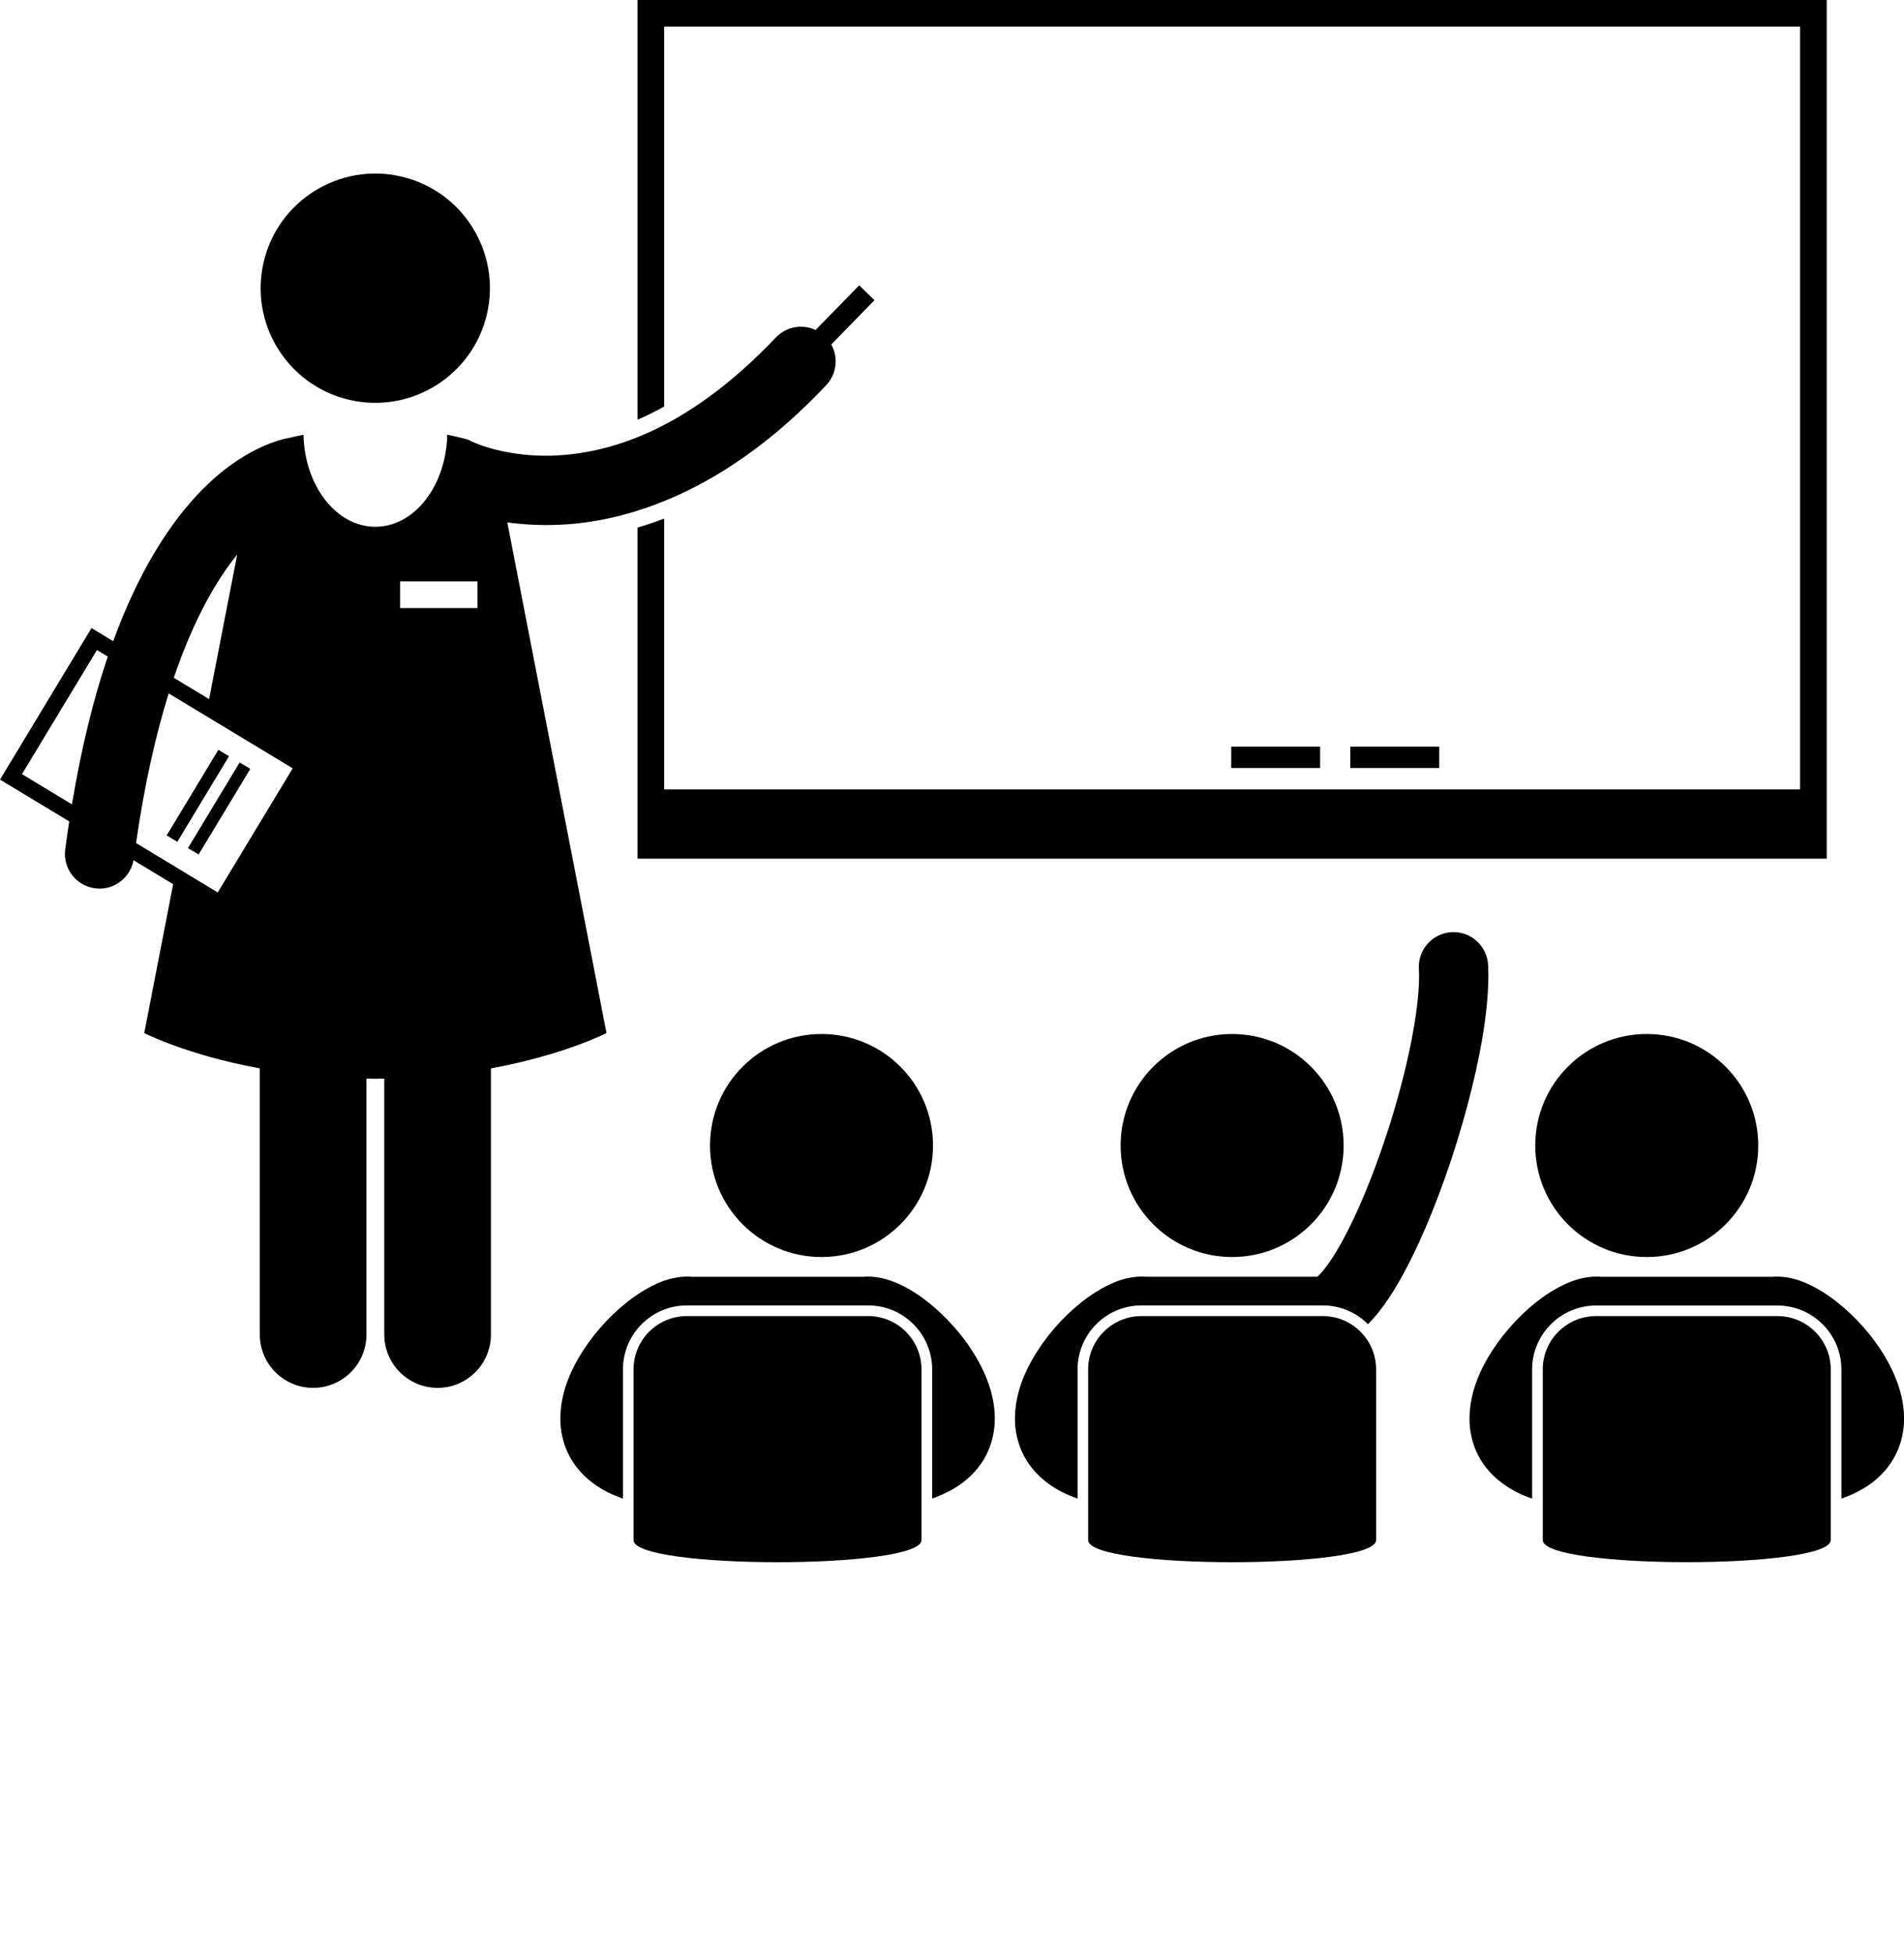 <?xml version="1.0" encoding="UTF-8"?> <!-- Generator: Adobe Illustrator 23.0.2, SVG Export Plug-In . SVG Version: 6.00 Build 0) --> <svg xmlns="http://www.w3.org/2000/svg" xmlns:xlink="http://www.w3.org/1999/xlink" version="1.1" id="Layer_1" x="0px" y="0px" viewBox="0 0 357.04 366.13" style="enable-background:new 0 0 357.04 366.13;" xml:space="preserve"> <g> <path d="M124.55,5h213v143h-213V97.22c-1.71,0.66-3.38,1.22-5,1.7V161h223V0h-223v78.69c1.67-0.72,3.34-1.54,5-2.47 C124.55,76.22,124.55,5,124.55,5z"></path> <rect x="230.88" y="140" width="16.67" height="4"></rect> <rect x="253.21" y="140" width="16.67" height="4"></rect> <rect x="31.71" y="150.43" transform="matrix(0.517 -0.856 0.856 0.517 -109.916 108.383)" width="18.75" height="2.33"></rect> <rect x="27.73" y="148.03" transform="matrix(0.517 -0.856 0.856 0.517 -109.794 103.84)" width="18.75" height="2.33"></rect> <path d="M18.68,166.61c3.1,0,5.78-2.23,6.36-5.32l7.43,4.49l-5.42,27.91c0,0,7.91,4.1,21.67,6.63v49.9c0,5.52,4.48,10,10,10 c5.52,0,10-4.48,10-10v-47.98c0.55,0.01,1.11,0.02,1.67,0.02s1.11-0.01,1.67-0.02v47.98c0,5.52,4.48,10,10,10c5.52,0,10-4.48,10-10 v-49.9c13.76-2.53,21.67-6.63,21.67-6.63l-18.6-95.74c0.4,0.06,0.81,0.1,1.22,0.15c1.85,0.21,3.85,0.34,6,0.35 c0.45,0,0.9-0.01,1.34-0.02c0,0,0.01,0,0.01,0c13.61-0.28,32.32-6.12,51.23-26.21c2-2.11,2.3-5.22,0.95-7.63l8.1-8.3l-2.86-2.79 l-8.18,8.37c-2.47-1.15-5.49-0.66-7.46,1.42c-17.01,17.9-31.79,21.83-42.11,22.15c0,0,0,0,0,0c-0.36,0.01-0.7,0.01-1.03,0.01 c-1.97,0-3.76-0.15-5.37-0.37c-2.06-0.28-3.82-0.69-5.19-1.09c-1.21-0.35-2.13-0.7-2.7-0.94c-0.29-0.12-0.49-0.21-0.6-0.26 c-0.06-0.03-0.09-0.04-0.1-0.04h0l-0.6-0.32l-0.71-0.19c-0.11-0.02-1.3-0.34-3.2-0.73c-0.2,9.57-6.15,17.26-13.48,17.26 c-7.33,0-13.28-7.68-13.48-17.26c-1.24,0.26-2.19,0.48-2.72,0.61C52,82.48,43.9,84.62,35.47,94.49 c-4.92,5.73-9.94,13.94-14.24,25.73l-4.07-2.46L0,146.17l12.98,7.84c-0.26,1.71-0.52,3.46-0.75,5.25 c-0.47,3.56,2.03,6.82,5.59,7.29C18.11,166.59,18.4,166.61,18.68,166.61z M75.03,109.01h14.5v5h-14.5V109.01z M31.63,130.01 l23.26,14.05l-14.06,23.27l-15.32-9.26C27.13,146.85,29.26,137.61,31.63,130.01z M13.49,150.81l-9.37-5.66l14.06-23.27l2.03,1.23 C17.6,130.82,15.3,139.96,13.49,150.81z M44.48,103.98l-5.27,27.1l-6.62-4C36.37,115.98,40.66,108.69,44.48,103.98z"></path> <path d="M82.03,72.09c4.52-2.92,7.96-7.52,9.28-13.18c2.69-11.56-4.5-23.12-16.06-25.81c-11.56-2.69-23.12,4.5-25.81,16.06 c-2.12,9.08,1.87,18.16,9.28,22.94c2.02,1.31,4.3,2.29,6.78,2.87C71.41,76.34,77.31,75.14,82.03,72.09z"></path> <path d="M128.8,244.76h34c6.62,0,12,5.38,12,12v24.21c1.85-0.65,3.54-1.47,5.07-2.5c2.15-1.47,3.93-3.42,5.06-5.65 c1.15-2.22,1.62-4.63,1.62-6.88c-0.02-3.63-1.11-6.88-2.6-9.82c-2.26-4.4-5.48-8.21-8.98-11.2c-1.76-1.49-3.59-2.77-5.54-3.77 c-1.97-0.97-4.05-1.77-6.71-1.8c-0.26,0-0.52,0.02-0.77,0.05h-32.29c-0.25-0.03-0.51-0.05-0.77-0.05c-3.53,0.08-6.1,1.36-8.62,2.89 c-3.72,2.36-7.21,5.71-10.05,9.69c-2.78,3.99-5.08,8.57-5.15,14.02c0,2.24,0.47,4.65,1.62,6.88c1.71,3.37,4.83,5.99,8.55,7.55 c0.51,0.22,1.04,0.42,1.58,0.61v-24.21C116.8,250.15,122.18,244.76,128.8,244.76z"></path> <circle cx="154.05" cy="214.78" r="20.91"></circle> <path d="M172.8,288.76v-32c0-5.52-4.48-10-10-10h-34c-5.52,0-10,4.48-10,10v32C118.8,294.29,172.8,294.29,172.8,288.76z"></path> <path d="M333.22,239.35c-0.26,0-0.52,0.02-0.77,0.05h0h-32.29c-0.26-0.03-0.51-0.05-0.78-0.05c-3.53,0.08-6.1,1.37-8.62,2.89 c-3.73,2.36-7.2,5.72-10.05,9.69c-2.78,3.99-5.08,8.57-5.15,14.02c-0.01,2.24,0.47,4.65,1.61,6.88c1.71,3.37,4.83,5.98,8.55,7.55 c0.51,0.22,1.04,0.42,1.58,0.61v-24.21c0-6.62,5.38-12,12-12h34c6.62,0,12,5.38,12,12v24.21c1.85-0.65,3.54-1.47,5.07-2.5 c2.15-1.46,3.93-3.42,5.06-5.65c1.15-2.22,1.62-4.63,1.62-6.87c-0.02-3.63-1.11-6.88-2.59-9.82c-2.26-4.4-5.48-8.21-8.98-11.2 c-1.76-1.49-3.59-2.77-5.55-3.77C337.95,240.18,335.88,239.38,333.22,239.35z"></path> <circle cx="308.8" cy="214.78" r="20.91"></circle> <path d="M343.3,256.76c0-5.52-4.48-10-10-10h-34c-5.52,0-10,4.48-10,10v32c0,5.52,54,5.52,54,0V256.76z"></path> <path d="M214.05,244.76h34c3.31,0,6.31,1.35,8.48,3.52c0.68-0.69,1.32-1.42,1.94-2.18c2.75-3.46,5.18-7.86,7.54-12.96 c3.51-7.63,6.72-16.76,9.11-25.66c2.38-8.93,3.95-17.48,3.98-24.49c0-0.71-0.02-1.4-0.05-2.06c-0.19-3.58-3.24-6.34-6.83-6.15 c-3.58,0.19-6.34,3.25-6.15,6.83c0.02,0.43,0.04,0.9,0.04,1.38c0.01,4.04-0.86,10.08-2.39,16.56c-2.27,9.75-5.99,20.67-9.8,28.78 c-1.89,4.05-3.85,7.41-5.4,9.4c-0.63,0.82-1.18,1.38-1.51,1.66h-32.1c-0.25-0.03-0.51-0.05-0.77-0.05 c-3.53,0.08-6.1,1.36-8.62,2.89c-3.73,2.36-7.21,5.71-10.05,9.69c-2.78,3.99-5.08,8.57-5.15,14.02c0,2.24,0.47,4.65,1.62,6.88 c1.71,3.37,4.83,5.99,8.55,7.55c0.51,0.22,1.04,0.42,1.58,0.61v-24.21C202.05,250.15,207.43,244.76,214.05,244.76z"></path> <circle cx="231.05" cy="214.78" r="20.91"></circle> <path d="M258.05,288.76v-32c0-5.52-4.48-10-10-10h-34c-5.52,0-10,4.48-10,10v32C204.05,294.29,258.05,294.29,258.05,288.76z"></path> </g> </svg> 